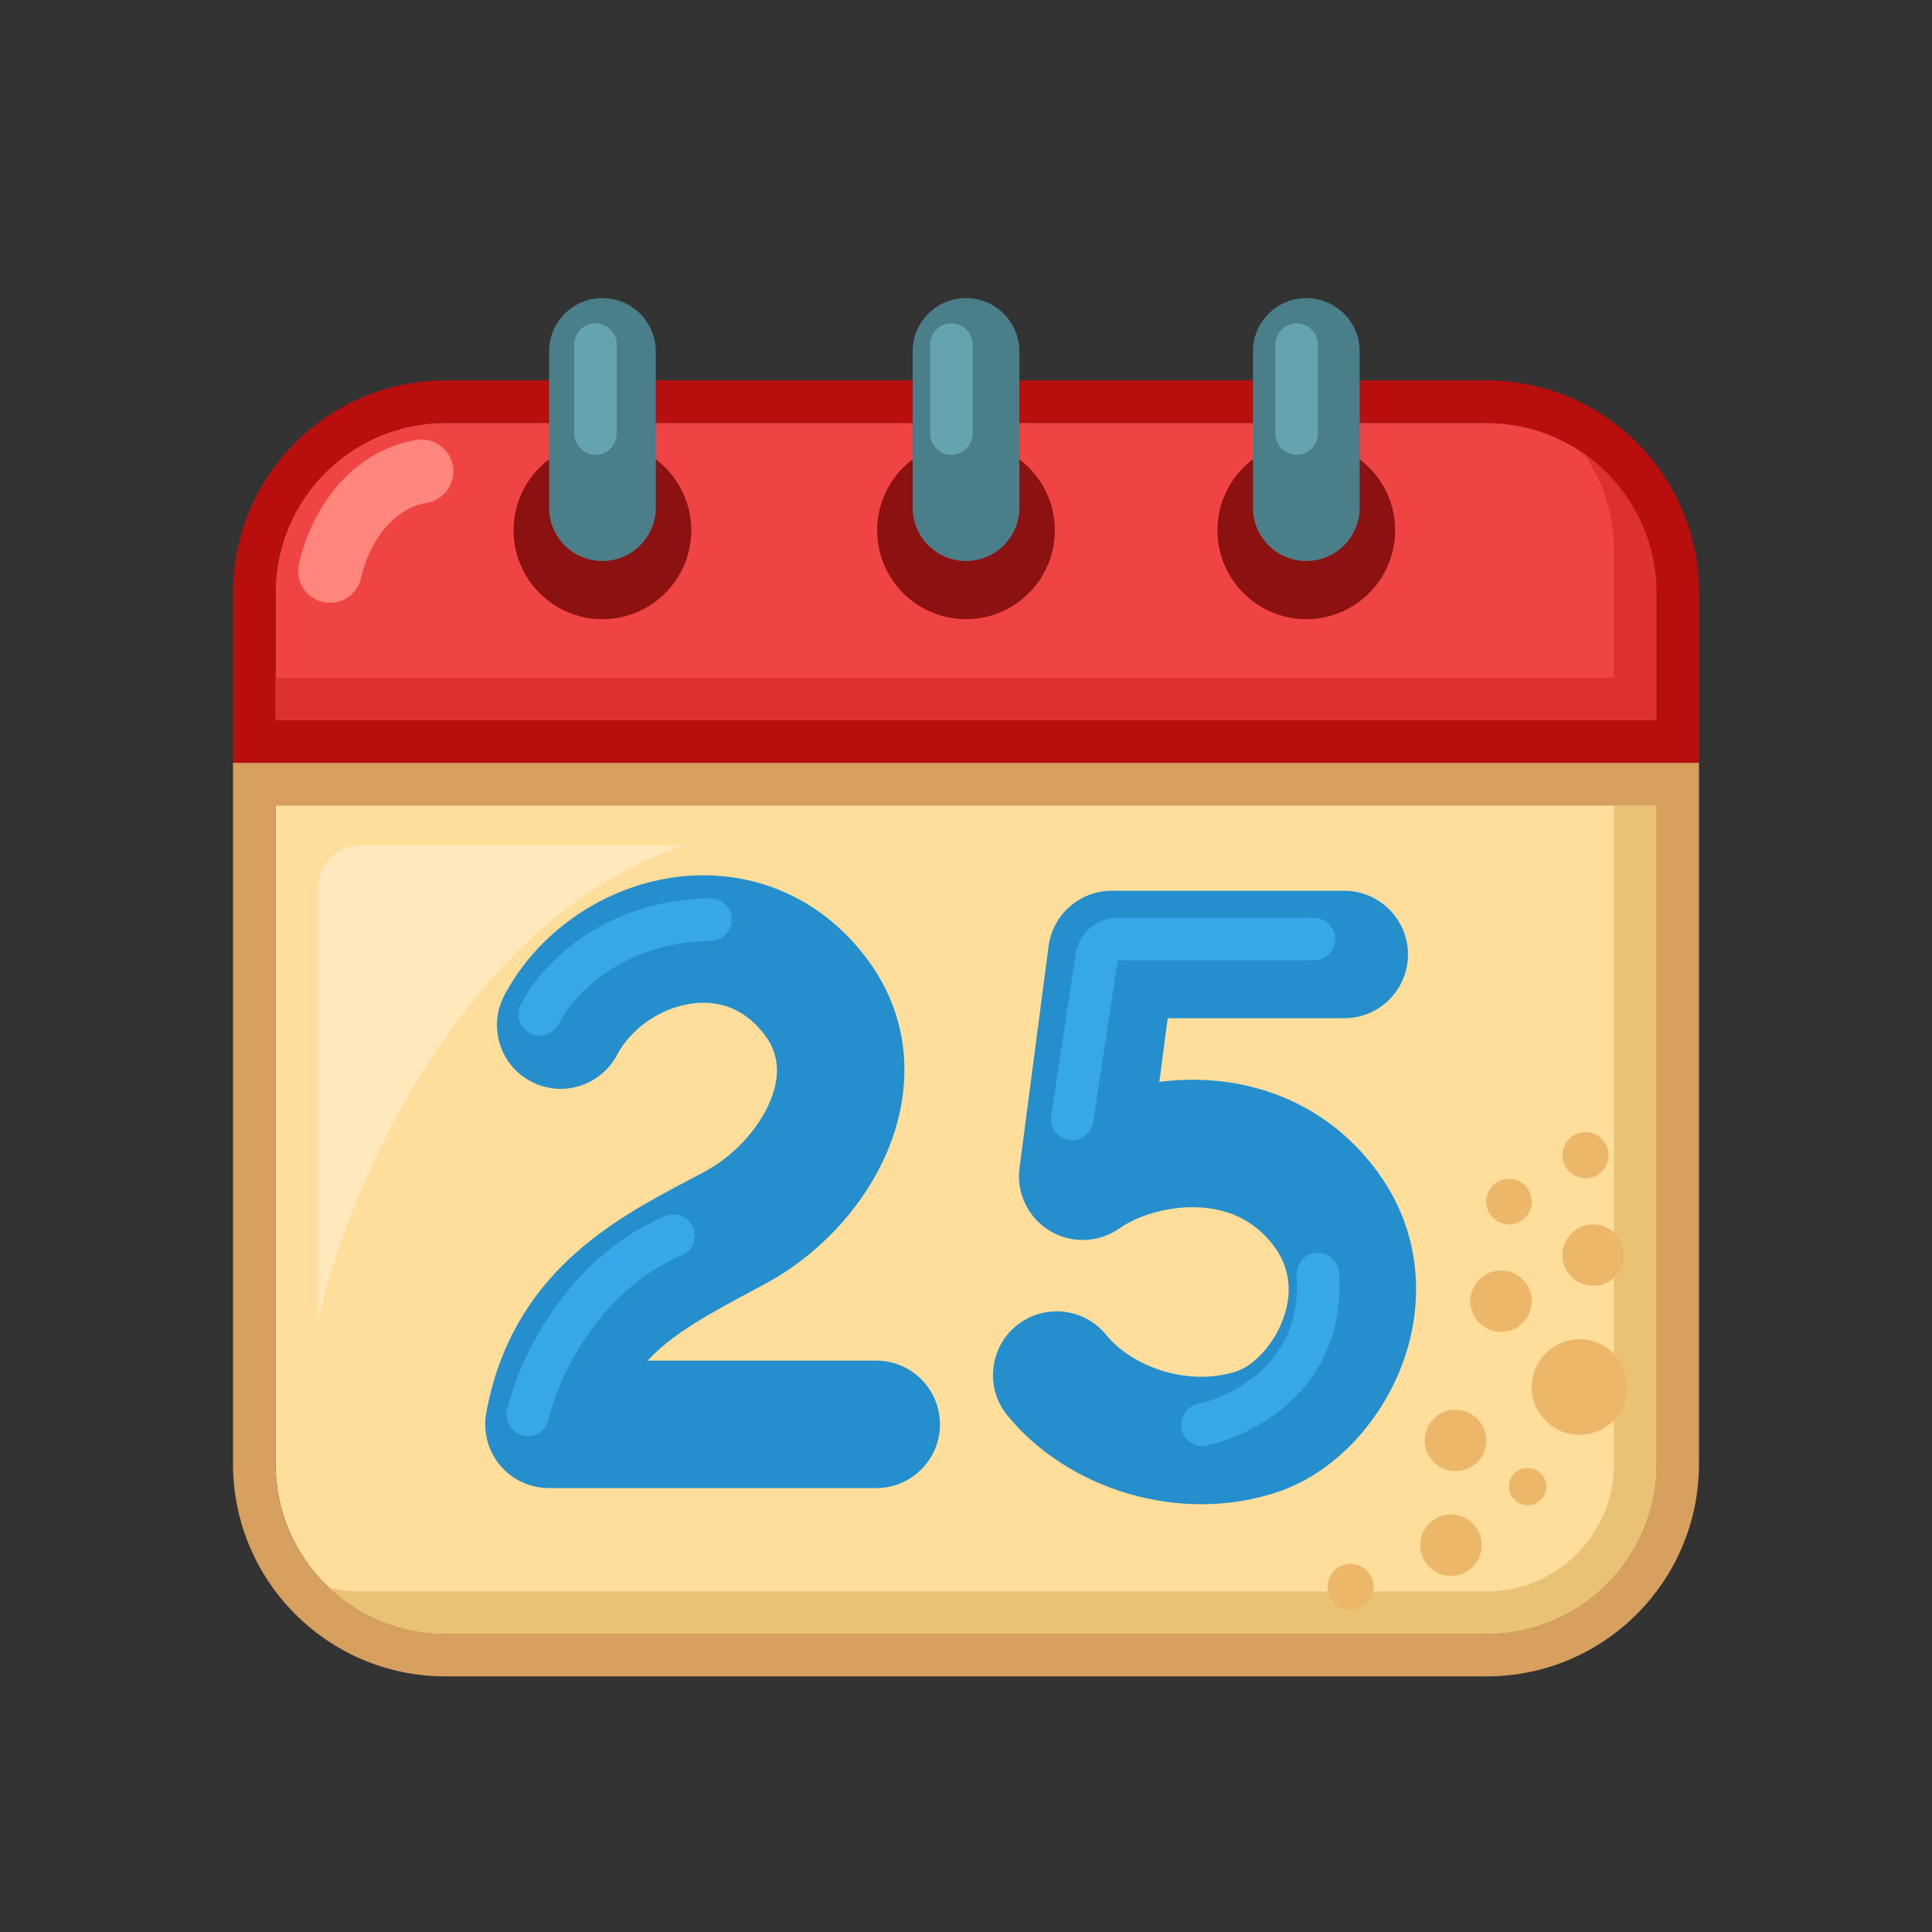 <svg width="70" height="70" viewBox="0 0 70 70" fill="none" xmlns="http://www.w3.org/2000/svg">
<rect x="0" y="0" width="70" height="70" fill="#333333" stroke="none"/>
<path d="M9.983 21.481V26.1H60.017V21.481C60.017 18.08 57.26 15.323 53.859 15.323H16.141C12.74 15.323 9.983 18.08 9.983 21.481Z" fill="#F04343"/>
<path fill-rule="evenodd" clip-rule="evenodd" d="M8.443 27.639V21.481C8.443 17.23 11.89 13.784 16.141 13.784H53.859C58.11 13.784 61.557 17.23 61.557 21.481V27.639H8.443ZM60.017 21.481C60.017 18.08 57.26 15.323 53.859 15.323H16.141C12.74 15.323 9.983 18.08 9.983 21.481V26.1H60.017V21.481Z" fill="#B90E0E"/>
<path fill-rule="evenodd" clip-rule="evenodd" d="M9.983 24.56H58.478V19.942C58.478 18.634 58.07 17.422 57.376 16.425C58.972 17.538 60.017 19.387 60.017 21.481V26.1H9.983V24.56Z" fill="#DE3030"/>
<path fill-rule="evenodd" clip-rule="evenodd" d="M16.414 16.889C16.518 17.518 16.094 18.113 15.465 18.218C14.466 18.384 13.463 19.313 13.079 20.951C12.934 21.572 12.312 21.957 11.691 21.811C11.071 21.666 10.685 21.044 10.831 20.424C11.361 18.165 12.909 16.303 15.085 15.94C15.714 15.835 16.309 16.26 16.414 16.889Z" fill="#FF857D"/>
<path d="M9.983 29.179V53.041C9.983 56.442 12.74 59.199 16.141 59.199H53.859C57.26 59.199 60.017 56.442 60.017 53.041V29.179L9.983 29.179Z" fill="#FFDD9B"/>
<path fill-rule="evenodd" clip-rule="evenodd" d="M8.443 27.639L61.557 27.639V53.041C61.557 57.292 58.11 60.739 53.859 60.739H16.141C11.89 60.739 8.443 57.292 8.443 53.041V27.639ZM9.983 29.179L60.017 29.179V53.041C60.017 56.442 57.26 59.199 53.859 59.199H16.141C12.74 59.199 9.983 56.442 9.983 53.041V29.179Z" fill="#D8A05E"/>
<path fill-rule="evenodd" clip-rule="evenodd" d="M11.909 57.515C13.012 58.559 14.502 59.199 16.141 59.199H53.859C57.26 59.199 60.017 56.442 60.017 53.041V29.179H58.477V53.041C58.477 55.592 56.41 57.66 53.859 57.66H13.062C12.664 57.66 12.277 57.609 11.909 57.515Z" fill="#EAC276"/>
<path d="M11.523 32.167V47.831C12.574 43.221 16.7 33.327 24.791 30.628H13.062C12.212 30.628 11.523 31.317 11.523 32.167Z" fill="#FFE8BC"/>
<path d="M55.498 43.536C55.498 43.992 55.129 44.361 54.673 44.361C54.218 44.361 53.849 43.992 53.849 43.536C53.849 43.081 54.218 42.712 54.673 42.712C55.129 42.712 55.498 43.081 55.498 43.536Z" fill="#ECB768"/>
<path d="M58.837 45.473C58.837 46.088 58.338 46.586 57.724 46.586C57.109 46.586 56.611 46.088 56.611 45.473C56.611 44.859 57.109 44.361 57.724 44.361C58.338 44.361 58.837 44.859 58.837 45.473Z" fill="#ECB768"/>
<path d="M58.28 41.857C58.28 42.318 57.906 42.691 57.446 42.691C56.984 42.691 56.611 42.318 56.611 41.857C56.611 41.396 56.984 41.022 57.446 41.022C57.906 41.022 58.28 41.396 58.28 41.857Z" fill="#ECB768"/>
<path d="M58.959 50.255C58.959 51.211 58.184 51.986 57.228 51.986C56.272 51.986 55.497 51.211 55.497 50.255C55.497 49.299 56.272 48.524 57.228 48.524C58.184 48.524 58.959 49.299 58.959 50.255Z" fill="#ECB768"/>
<path d="M55.498 47.143C55.498 47.757 55 48.256 54.385 48.256C53.771 48.256 53.273 47.757 53.273 47.143C53.273 46.528 53.771 46.03 54.385 46.03C55 46.03 55.498 46.528 55.498 47.143Z" fill="#ECB768"/>
<path d="M56.024 53.861C56.024 54.234 55.722 54.536 55.349 54.536C54.976 54.536 54.674 54.234 54.674 53.861C54.674 53.488 54.976 53.186 55.349 53.186C55.722 53.186 56.024 53.488 56.024 53.861Z" fill="#ECB768"/>
<path d="M53.683 55.984C53.683 56.598 53.184 57.097 52.57 57.097C51.955 57.097 51.457 56.598 51.457 55.984C51.457 55.369 51.955 54.871 52.57 54.871C53.184 54.871 53.683 55.369 53.683 55.984Z" fill="#ECB768"/>
<path d="M53.849 52.192C53.849 52.806 53.351 53.305 52.736 53.305C52.122 53.305 51.623 52.806 51.623 52.192C51.623 51.577 52.122 51.079 52.736 51.079C53.351 51.079 53.849 51.577 53.849 52.192Z" fill="#ECB768"/>
<path d="M49.769 57.499C49.769 57.959 49.395 58.333 48.934 58.333C48.473 58.333 48.1 57.959 48.1 57.499C48.1 57.038 48.473 56.664 48.934 56.664C49.395 56.664 49.769 57.038 49.769 57.499Z" fill="#ECB768"/>
<path d="M25.045 19.215C25.045 20.992 23.604 22.433 21.827 22.433C20.049 22.433 18.608 20.992 18.608 19.215C18.608 17.438 20.049 15.997 21.827 15.997C23.604 15.997 25.045 17.438 25.045 19.215Z" fill="#8C1111"/>
<path d="M38.218 19.215C38.218 20.992 36.778 22.433 35 22.433C33.223 22.433 31.782 20.992 31.782 19.215C31.782 17.438 33.223 15.997 35 15.997C36.778 15.997 38.218 17.438 38.218 19.215Z" fill="#8C1111"/>
<path d="M50.548 19.215C50.548 20.992 49.107 22.433 47.33 22.433C45.552 22.433 44.111 20.992 44.111 19.215C44.111 17.438 45.552 15.997 47.33 15.997C49.107 15.997 50.548 17.438 50.548 19.215Z" fill="#8C1111"/>
<path d="M19.894 12.734C19.894 11.666 20.759 10.801 21.827 10.801C22.895 10.801 23.76 11.666 23.76 12.734V18.393C23.76 19.461 22.895 20.326 21.827 20.326C20.759 20.326 19.894 19.461 19.894 18.393V12.734Z" fill="#4A7F8A"/>
<path d="M33.067 12.734C33.067 11.666 33.932 10.801 35 10.801C36.068 10.801 36.934 11.666 36.934 12.734V18.393C36.934 19.461 36.068 20.326 35 20.326C33.932 20.326 33.067 19.461 33.067 18.393V12.734Z" fill="#4A7F8A"/>
<path d="M45.397 12.734C45.397 11.666 46.262 10.801 47.33 10.801C48.398 10.801 49.263 11.666 49.263 12.734V18.393C49.263 19.461 48.398 20.326 47.33 20.326C46.262 20.326 45.397 19.461 45.397 18.393V12.734Z" fill="#4A7F8A"/>
<path fill-rule="evenodd" clip-rule="evenodd" d="M21.577 11.715C22.003 11.715 22.347 12.059 22.347 12.485V15.708C22.347 16.133 22.003 16.478 21.577 16.478C21.152 16.478 20.808 16.133 20.808 15.708V12.485C20.808 12.059 21.152 11.715 21.577 11.715Z" fill="#66A3B0"/>
<path fill-rule="evenodd" clip-rule="evenodd" d="M34.471 11.715C34.896 11.715 35.241 12.059 35.241 12.485V15.708C35.241 16.133 34.896 16.478 34.471 16.478C34.046 16.478 33.701 16.133 33.701 15.708V12.485C33.701 12.059 34.046 11.715 34.471 11.715Z" fill="#66A3B0"/>
<path fill-rule="evenodd" clip-rule="evenodd" d="M46.979 11.715C47.404 11.715 47.749 12.059 47.749 12.485V15.708C47.749 16.133 47.404 16.478 46.979 16.478C46.554 16.478 46.209 16.133 46.209 15.708V12.485C46.209 12.059 46.554 11.715 46.979 11.715Z" fill="#66A3B0"/>
<path fill-rule="evenodd" clip-rule="evenodd" d="M24.945 36.38C23.857 36.571 22.846 37.296 22.355 38.223C21.757 39.35 20.36 39.779 19.233 39.181C18.106 38.584 17.677 37.186 18.275 36.059C19.463 33.819 21.718 32.257 24.147 31.831C26.67 31.388 29.449 32.172 31.365 34.677C33.11 36.958 33.049 39.583 32.152 41.711C31.284 43.77 29.599 45.514 27.703 46.527C27.628 46.568 27.553 46.608 27.479 46.647C25.729 47.582 24.383 48.301 23.465 49.298H31.747C33.023 49.298 34.057 50.332 34.057 51.607C34.057 52.883 33.023 53.916 31.747 53.916H19.889C19.204 53.916 18.554 53.612 18.115 53.086C17.676 52.559 17.494 51.865 17.617 51.191C18.544 46.131 22.275 44.167 24.988 42.739C25.172 42.642 25.352 42.547 25.525 42.455C26.559 41.902 27.47 40.928 27.896 39.916C28.294 38.974 28.227 38.176 27.696 37.482C26.927 36.476 25.938 36.206 24.945 36.38Z" fill="#248FCC"/>
<path fill-rule="evenodd" clip-rule="evenodd" d="M26.508 33.304C26.515 33.729 26.176 34.079 25.751 34.086C22.432 34.138 20.683 36.185 20.251 37.088C20.067 37.472 19.608 37.634 19.224 37.45C18.841 37.267 18.679 36.807 18.862 36.424C19.505 35.081 21.733 32.609 25.727 32.547C26.152 32.54 26.502 32.879 26.508 33.304Z" fill="#36A8EA"/>
<path fill-rule="evenodd" clip-rule="evenodd" d="M37.992 34.283C38.142 33.134 39.122 32.274 40.281 32.274H48.704C49.98 32.274 51.013 33.308 51.013 34.583C51.013 35.859 49.98 36.892 48.704 36.892H42.308L42.006 39.197C42.504 39.134 43.014 39.108 43.526 39.126C45.709 39.2 48.073 40.072 49.784 42.288C51.579 44.613 51.609 47.316 50.794 49.465C50.015 51.52 48.352 53.371 46.276 54.063C42.78 55.228 38.711 53.992 36.498 51.283C35.691 50.295 35.838 48.84 36.825 48.033C37.813 47.227 39.268 47.373 40.075 48.361C41.076 49.586 43.141 50.24 44.815 49.681C45.324 49.512 46.086 48.855 46.475 47.828C46.829 46.896 46.771 45.943 46.128 45.11C45.4 44.167 44.427 43.778 43.368 43.742C42.239 43.703 41.162 44.081 40.556 44.508C39.806 45.034 38.816 45.068 38.033 44.594C37.249 44.119 36.82 43.227 36.939 42.318L37.992 34.283Z" fill="#248FCC"/>
<path fill-rule="evenodd" clip-rule="evenodd" d="M38.975 34.562C39.089 33.809 39.736 33.253 40.497 33.253H47.605C48.03 33.253 48.375 33.597 48.375 34.022C48.375 34.448 48.03 34.792 47.605 34.792H40.497L39.61 40.657C39.547 41.077 39.154 41.366 38.734 41.302C38.313 41.239 38.024 40.846 38.088 40.426L38.975 34.562Z" fill="#36A8EA"/>
<path fill-rule="evenodd" clip-rule="evenodd" d="M47.7 45.393C48.124 45.366 48.49 45.688 48.517 46.112C48.681 48.656 47.506 50.254 46.274 51.184C45.669 51.64 45.055 51.935 44.586 52.116C44.351 52.207 44.147 52.271 43.994 52.313C43.917 52.334 43.851 52.35 43.797 52.362C43.77 52.368 43.743 52.373 43.716 52.378C43.716 52.378 43.716 52.378 43.715 52.378C43.706 52.38 43.639 52.392 43.564 52.392C43.139 52.392 42.794 52.047 42.794 51.622C42.794 51.229 43.088 50.905 43.468 50.858C43.469 50.858 43.47 50.858 43.471 50.858C43.494 50.852 43.533 50.843 43.586 50.829C43.693 50.799 43.847 50.751 44.032 50.68C44.404 50.536 44.883 50.305 45.346 49.955C46.249 49.274 47.106 48.141 46.981 46.211C46.954 45.787 47.276 45.421 47.7 45.393Z" fill="#36A8EA"/>
<path fill-rule="evenodd" clip-rule="evenodd" d="M25.112 44.462C25.28 44.852 25.099 45.305 24.709 45.473C21.637 46.796 20.195 50 19.875 51.429C19.782 51.844 19.37 52.105 18.956 52.012C18.541 51.919 18.28 51.508 18.373 51.093C18.75 49.408 20.398 45.654 24.1 44.059C24.491 43.891 24.943 44.071 25.112 44.462Z" fill="#36A8EA"/>
</svg>

